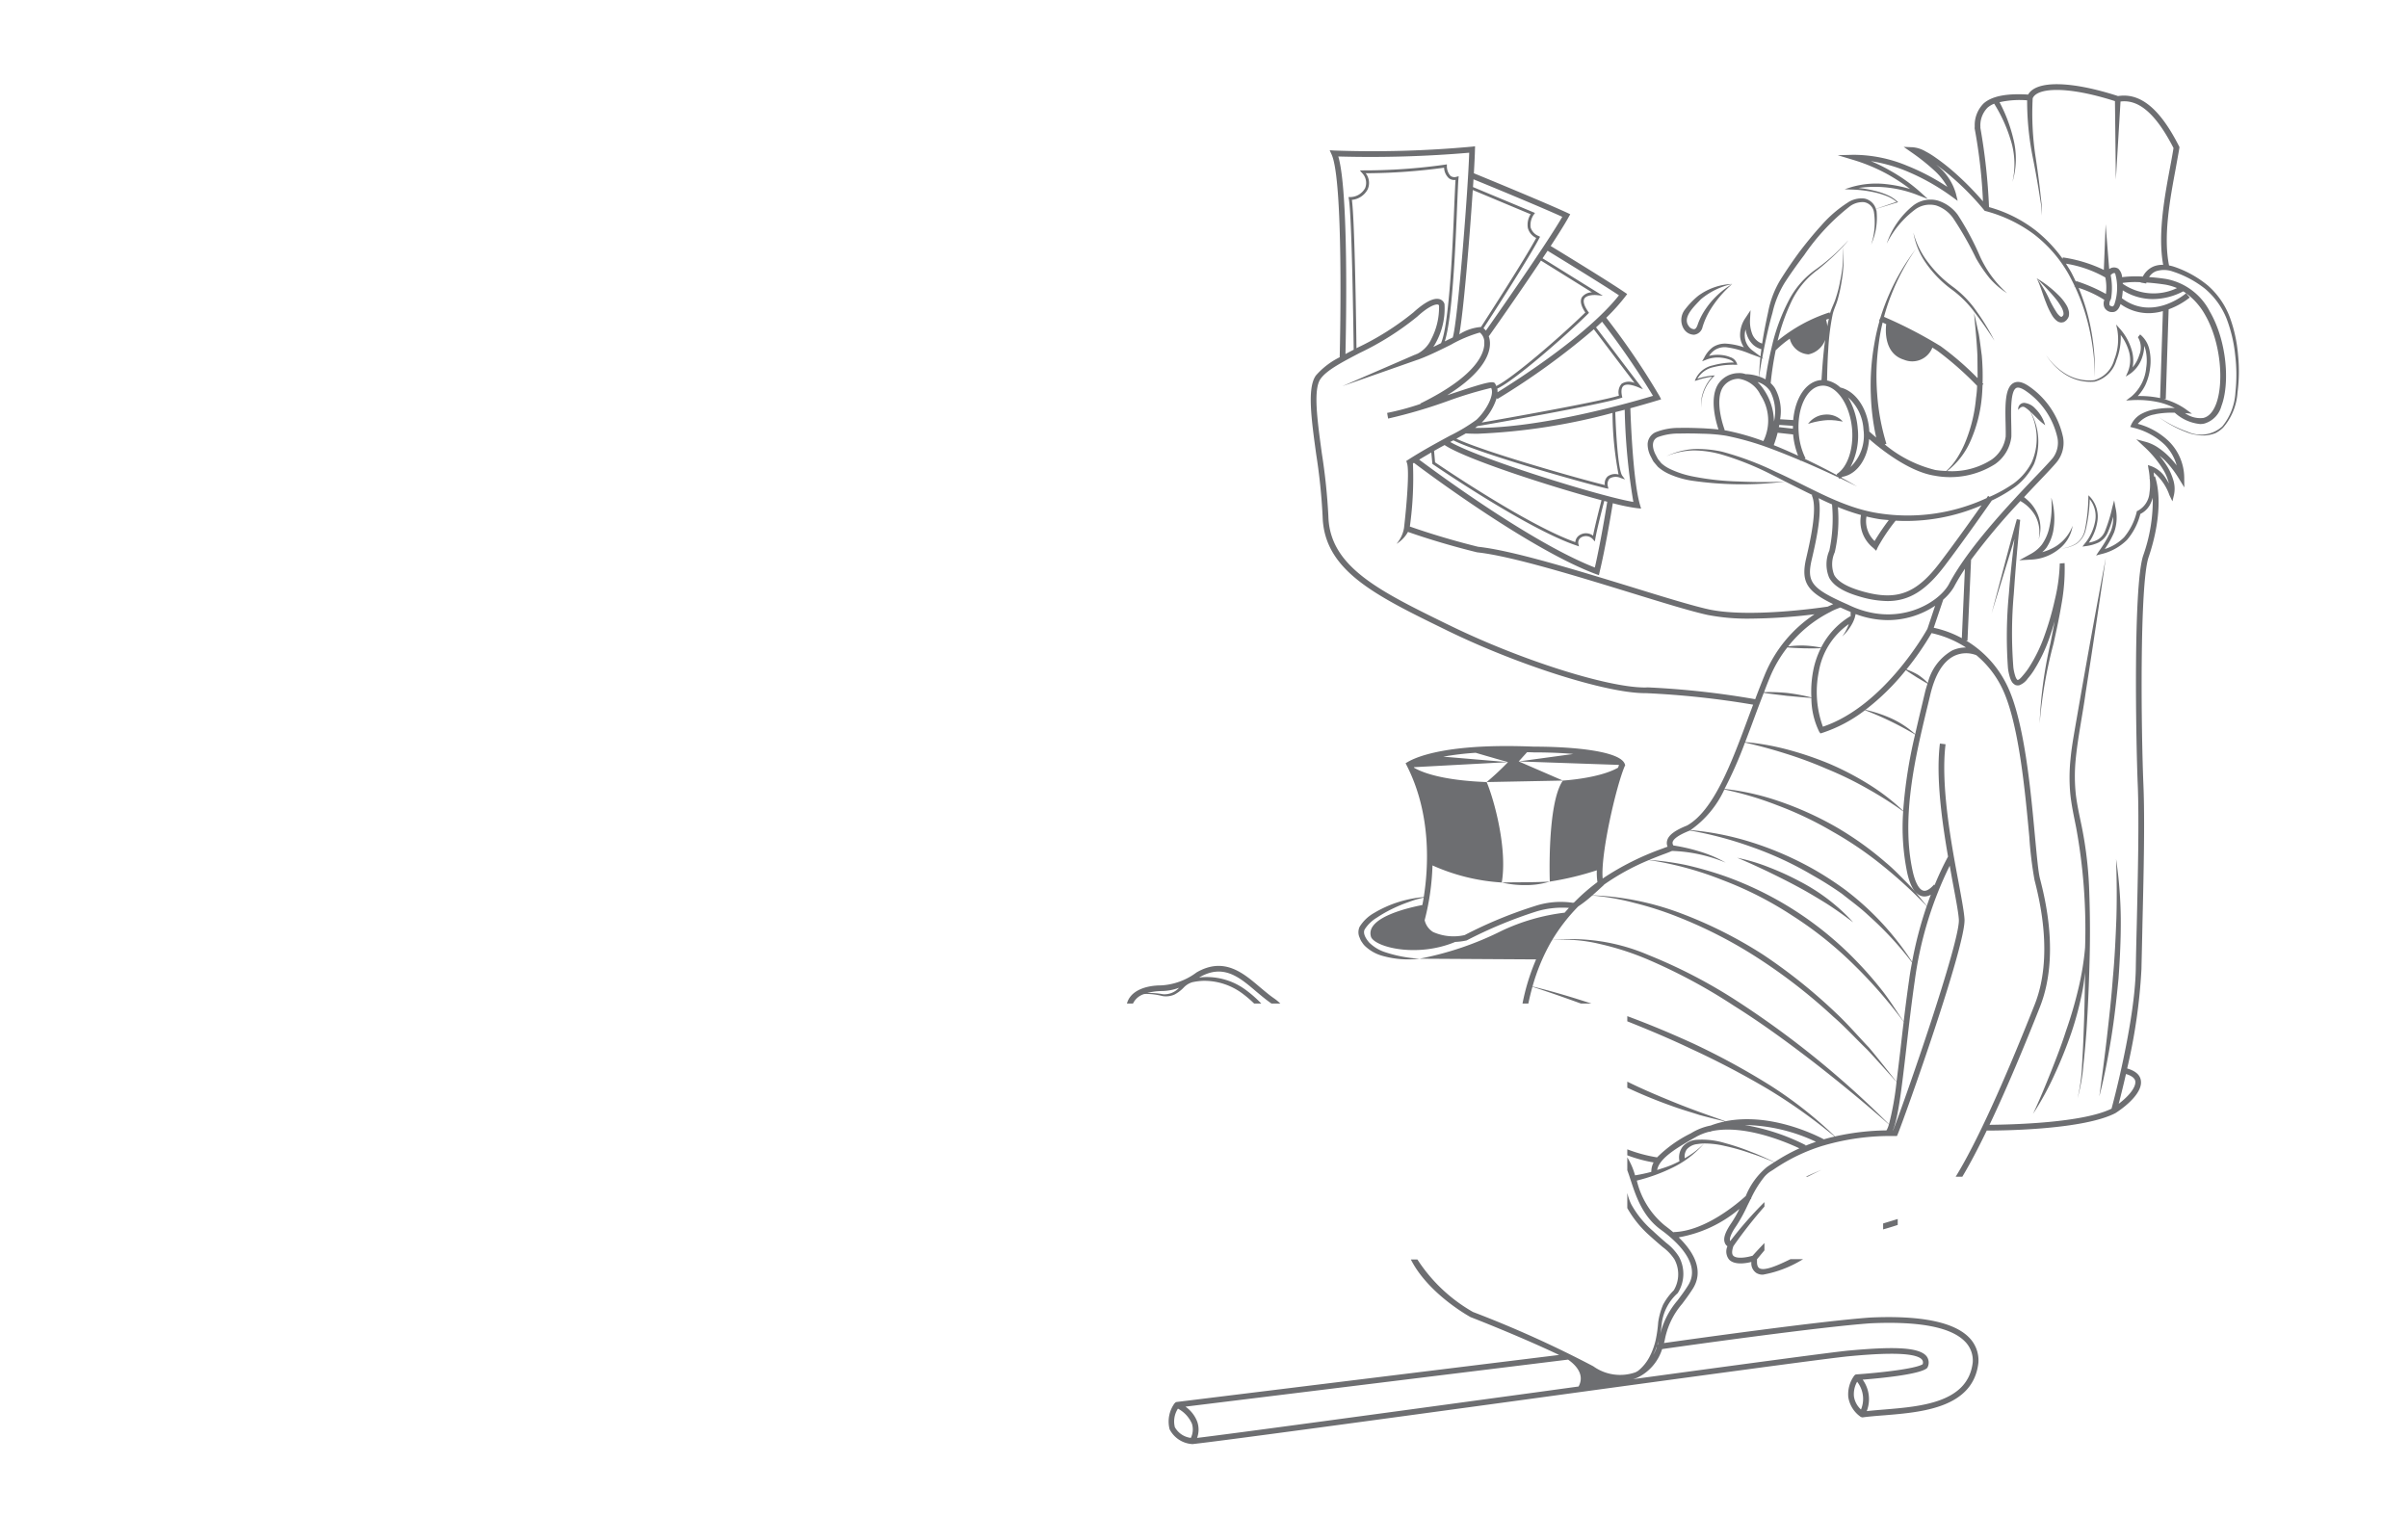 <svg id="Layer_1" data-name="Layer 1" xmlns="http://www.w3.org/2000/svg" viewBox="0 0 242.646 152.787"><title>cartoon</title><path d="M196.754,28.879a11.746,11.746,0,0,1-2.431-2.391,8.444,8.444,0,0,1-1.517-3.056,7.511,7.511,0,0,0,1.339,3.185,11.235,11.235,0,0,0,2.436,2.491A10.804,10.804,0,0,1,199.001,31.51c.701.908,1.359,1.855,1.975,2.831a22.701,22.701,0,0,0-1.799-2.964A10.424,10.424,0,0,0,196.754,28.879Z" style="fill:#6d6e71"/><path d="M199.51,25.82a27.821,27.821,0,0,0-2.242-4.184,3.953,3.953,0,0,0-2.022-1.431,2.857,2.857,0,0,0-2.424.48,8.333,8.333,0,0,0-2.707,3.873,9.673,9.673,0,0,1,2.946-3.504,2.525,2.525,0,0,1,2.045-.346,3.413,3.413,0,0,1,1.711,1.284,33.792,33.792,0,0,1,2.303,4.037,14.967,14.967,0,0,0,1.337,1.969,8.037,8.037,0,0,0,1.79,1.55A11.156,11.156,0,0,1,199.51,25.82Z" style="fill:#6d6e71"/><path d="M206.759,31.741a2.016,2.016,0,0,0,.487.58.787.787,0,0,0,.46.18,1.323,1.323,0,0,0,.288-.057c.067-.045.134-.093.198-.145a1.144,1.144,0,0,0,.266-.397,1.365,1.365,0,0,0,.027-.446,1.944,1.944,0,0,0-.263-.717,5.056,5.056,0,0,0-.871-1.071,10.985,10.985,0,0,0-2.12-1.626c.619.636,1.244,1.257,1.795,1.923a6.284,6.284,0,0,1,.72,1.035c.183.351.279.739.066.868-.105.11-.089.07-.234-.001a1.676,1.676,0,0,1-.363-.422,12.586,12.586,0,0,1-.635-1.116,11.125,11.125,0,0,0-1.349-2.287c.395.788.608,1.645.946,2.469A7.834,7.834,0,0,0,206.759,31.741Z" style="fill:#6d6e71"/><path d="M182.191,42.718a7.976,7.976,0,0,1,1.741-.365,4.775,4.775,0,0,1,.849.001c.293.014.581.087.914.126a2.163,2.163,0,0,0-1.809-.699A2.266,2.266,0,0,0,182.191,42.718Z" style="fill:#6d6e71"/><path d="M207.173,55.046a5.408,5.408,0,0,1-1.38.596,3.637,3.637,0,0,0,.415-.441,4.655,4.655,0,0,0,.682-1.645,7.243,7.243,0,0,0-.19-3.415,9.778,9.778,0,0,1-.267,3.303,4.783,4.783,0,0,1-.676,1.431,3.656,3.656,0,0,1-1.184.979l-1.104.606,1.235-.069a4.797,4.797,0,0,0,2.708-1.01,3.689,3.689,0,0,0,1.441-2.403A4.199,4.199,0,0,1,207.173,55.046Z" style="fill:#6d6e71"/><path d="M156.167,88.836c-1.624.098-3.211.055-4.843.098a10.467,10.467,0,0,0,2.427.259A8.051,8.051,0,0,0,156.167,88.836Z" style="fill:#6d6e71"/><path d="M181.104,89.334c.986.521,1.937,1.099,2.888,1.682.943.596,1.843,1.253,2.749,1.93a19.23,19.23,0,0,0-5.364-4.117,27.34,27.34,0,0,0-3.084-1.414,18.741,18.741,0,0,0-3.243-.975c1.042.427,2.058.902,3.069,1.379C179.123,88.309,180.124,88.802,181.104,89.334Z" style="fill:#6d6e71"/><path d="M181.967,118.58h.18c.47-.24.93-.47,1.4-.69C183.017,118.11,182.487,118.34,181.967,118.58Zm0,0h.18c.47-.24.93-.47,1.4-.69C183.017,118.11,182.487,118.34,181.967,118.58Zm0,0h.18c.47-.24.93-.47,1.4-.69C183.017,118.11,182.487,118.34,181.967,118.58Zm43.55-82.86a14.394,14.394,0,0,0-.83-3.76,8.025,8.025,0,0,0-2.21-3.19,10.709,10.709,0,0,0-3.4-1.89,3.804,3.804,0,0,0-.51-.13c-.6-2.97.11-6.76.68-9.81.13-.74.26-1.42.36-2.02l.01-.1-.04-.08c-1.93-3.8-3.9-5.41-6.15-5.06-4.76-1.54-8.25-1.59-9.06-.15-2.16-.13-3.63.15-4.47.88a3.084,3.084,0,0,0-.91,2.31l-.01.22.01.05a52.315,52.315,0,0,1,.83,7.3,29.906,29.906,0,0,0-2.85-2.89,21.219,21.219,0,0,0-1.9-1.5,8.735,8.735,0,0,0-1.05-.65,3.073,3.073,0,0,0-1.26-.41l-.93-.04.77.54a20.89,20.89,0,0,1,2.37,1.89,6.402,6.402,0,0,1,1.26,1.6,22.336,22.336,0,0,0-4.08-2.14,14.089,14.089,0,0,0-5.41-1.09l-1.56.04,1.49.45a17.966,17.966,0,0,1,3.48,1.44,19.616,19.616,0,0,1,2.32,1.51,13.799,13.799,0,0,0-2.45-.49,8.883,8.883,0,0,0-3.51.32l-.63.2.66.03a12.421,12.421,0,0,1,2.43.3,8.178,8.178,0,0,1,1.16.36,3.576,3.576,0,0,1,.98.58l-2.08.71a1.506,1.506,0,0,0-1.15-1.04,2.501,2.501,0,0,0-1.74.44,12.355,12.355,0,0,0-2.61,2.27c-.77.84-1.49,1.73-2.18,2.63-.68.92-1.32,1.86-1.93,2.83a9.66,9.66,0,0,0-1.24,3.23c-.23,1.06-.45,2.13-.61,3.21a1.48,1.48,0,0,1-.53-.3,1.723,1.723,0,0,1-.44-.59,3.469,3.469,0,0,1-.25-1.55l.05-.92-.5.76a3.031,3.031,0,0,0-.55,1.9,2.3,2.3,0,0,0,.38,1.08,6.957,6.957,0,0,0-1.78-.37,2.235,2.235,0,0,0-1.34.35,2.92,2.92,0,0,0-.87,1.05l-.22.38.41-.16a3.17,3.17,0,0,1,1.56-.2,3.441,3.441,0,0,1,.77.18,1.151,1.151,0,0,1,.46.3,8.031,8.031,0,0,0-2.12.29,2.465,2.465,0,0,0-1.77,1.44l-.05.13.14-.04a7.739,7.739,0,0,1,1.63-.39,4.328,4.328,0,0,0-1.05,1.98,3.123,3.123,0,0,0-.03,1.14,3.075,3.075,0,0,1,.08-1.13,4.363,4.363,0,0,1,1.16-2.03l.1-.09-.13.01a6.915,6.915,0,0,0-1.64.33,2.437,2.437,0,0,1,1.62-1.17,8.021,8.021,0,0,1,2.24-.24h.17l-.05-.14a1.019,1.019,0,0,0-.67-.63,3.065,3.065,0,0,0-.83-.21,3.57,3.57,0,0,0-1.3.08,2.174,2.174,0,0,1,.58-.59,1.869,1.869,0,0,1,1.14-.28,9.368,9.368,0,0,1,2.43.67l1.02.37c-.07.64-.11,1.27-.13,1.91a4.568,4.568,0,0,0-1.34-.24v.01a1.756,1.756,0,0,0-.74-.11,2.474,2.474,0,0,0-2.04,1.1c-.91,1.43-.23,3.8.03,4.58-.51-.06-1.03-.09-1.53-.12-.8-.03-1.59-.06-2.4-.04a6.264,6.264,0,0,0-2.44.45,1.372,1.372,0,0,0-.77,1.15,2.624,2.624,0,0,0,.31,1.27c.1.18.18.37.29.54l.43.51a4.429,4.429,0,0,0,1.05.69,8.85,8.85,0,0,0,2.32.7,34.934,34.934,0,0,0,9.47.1c-1.56.07-3.13.06-4.7-.01a27.147,27.147,0,0,1-4.68-.52,9.536,9.536,0,0,1-2.19-.72,3.653,3.653,0,0,1-.92-.6l-.33-.41c-.1-.16-.18-.34-.27-.5-.34-.69-.39-1.43.25-1.72a5.979,5.979,0,0,1,2.2-.36c.78-.02,1.57-.01,2.35.02a16.153,16.153,0,0,1,2.33.2,28.946,28.946,0,0,1,4.51,1.3c.99.37,1.98.77,2.95,1.18l.03.06.05-.03c1.28.54,2.54,1.11,3.79,1.7l.09.15c.03-.02.06-.05.09-.07.56.27,1.12.54,1.68.82-.52-.31-1.05-.6-1.58-.89a.699.699,0,0,1,.1-.08c1.48-.25,2.56-1.82,2.7-3.81,1.04.91,3.95,3.28,6.57,3.69a8.449,8.449,0,0,0,6.12-1.16,3.91,3.91,0,0,0,1.64-2.74c.01-.4,0-.85-.01-1.33-.03-1.38-.07-3.28.5-3.6.24-.13.64.08.93.27a7.759,7.759,0,0,1,3.23,4.77,2.557,2.557,0,0,1-.5,2.05c-.39.45-1.02,1.12-1.83,1.96-2.51,2.64-6.7,7.06-8.63,10.75-1.04,1.86-5.21,4.45-10.15,2.03-3.68-1.62-4.19-2.26-3.65-4.56.54-2.28,1.02-4.73.69-6.17.2.1.4.2.6.29.25.12.5.23.75.34a15.61,15.61,0,0,1-.27,4.65,3.495,3.495,0,0,0-.02,2.73c.46.85,1.5,1.47,3.26,1.96a10.061,10.061,0,0,0,2.61.4c2.22,0,3.9-1.09,5.77-3.55,2.03-2.68,4.25-5.87,4.75-6.58a14.79,14.79,0,0,0,2.42-1.43,6.51,6.51,0,0,0,1.84-2.26,6.132,6.132,0,0,0-.35-5.24c.02.02.04.03.06.05l.66.65a6.803,6.803,0,0,0,.75.64,3.865,3.865,0,0,0-1.02-1.7,1.717,1.717,0,0,0-.94-.53.6.6,0,0,0-.75.69c.2-.3.45-.39.65-.27a3.029,3.029,0,0,1,.55.44,5.933,5.933,0,0,1,.13,5.15,6.135,6.135,0,0,1-1.8,2.09,13.99,13.99,0,0,1-2.43,1.35l-.14-.1c-.01,0-.06.09-.16.23a18.932,18.932,0,0,1-10.74,1.54c-3.75-.53-7.03-2.64-10.51-4.2a30.118,30.118,0,0,0-5.39-2.02,11.547,11.547,0,0,0-2.87-.27,7.734,7.734,0,0,0-2.76.73,7.559,7.559,0,0,1,2.77-.59,10.578,10.578,0,0,1,2.79.41,29.262,29.262,0,0,1,5.27,2.14c.39.19.78.39,1.16.59h.01c.9.46,1.81.91,2.73,1.36l-.07.03c.55,1.15-.01,3.98-.56,6.32-.56,2.41.07,3.35,2.72,4.64-.15.07-.34.15-.55.25-1.12.17-8.01,1.13-11.98.28-1.64-.36-4.51-1.24-7.84-2.27-5.62-1.72-11.99-3.68-15.41-4.04-3.49-.86-6.13-1.78-6.88-2.04a35.545,35.545,0,0,0,.31-6.36.878.878,0,0,0,.1-.06c1.48,1.12,11.77,8.76,18.33,11.21l.31.11.07-.32c.55-2.25,1.17-5.92,1.33-6.93a19.587,19.587,0,0,0,2.43.5l.42.04-.12-.41c-.7-2.42-.93-8.68-.96-9.7,1.68-.46,2.74-.79,2.78-.8l.32-.1-.15-.3a74.052,74.052,0,0,0-5.38-7.92,20.65,20.65,0,0,0,1.93-2.15l.18-.24-.25-.17c-1.58-1.08-6.12-3.86-7.46-4.67.78-1.19,1.44-2.24,1.82-2.93l.15-.27-.27-.13c-2.19-1.02-8.39-3.57-9.44-4,.06-1.07.1-1.91.11-2.39l.01-.33-.33.04a108.834,108.834,0,0,1-13.84.39l-.48-.03.2.44c1.19,2.66.86,18.29.81,20.42a7.692,7.692,0,0,0-2.4,1.84c-.89,1.25-.46,4.35.03,7.93a59.436,59.436,0,0,1,.65,6.29c.15,5.41,5.25,7.91,12.31,11.36l.18.09c7.18,3.51,16.1,6.34,19.99,6.34h.1a87.985,87.985,0,0,1,10.8,1.16c-.14.38-.28.75-.42,1.12-1.73,4.69-3.53,9.54-6.24,11.06-1.23.49-1.85.96-2,1.5a.915.915,0,0,0,.04.63q-.21.075-.48.18a27.275,27.275,0,0,0-6.06,3.03c-.23-2.37,1.34-9.25,2.22-11.32l.05-.1-.04-.11c-.43-1.29-5.02-1.76-9.16-1.76q-1.485-.06-2.76-.06c-6.4,0-9.04,1.08-9.93,1.59l-.24.14.12.24c2.51,4.93,2.18,10.3,1.71,13.25a11.66,11.66,0,0,0-5.02,1.61,4.026,4.026,0,0,0-1.44,1.38,1.292,1.292,0,0,0,.01,1.12,1.553,1.553,0,0,0,.24.46,1.852,1.852,0,0,0,.33.4,4.148,4.148,0,0,0,1.71.95,9.539,9.539,0,0,0,3.75.29,13.366,13.366,0,0,1-3.6-.7,4.086,4.086,0,0,1-1.47-.92c-.36-.41-.68-.96-.45-1.35a3.71,3.71,0,0,1,1.22-1.17,12.895,12.895,0,0,1,1.58-.9,14.827,14.827,0,0,1,1.7-.7,8.965,8.965,0,0,1,1.43-.41c-.04.27-.09.52-.13.74-1.24.24-5.86,1.25-5.16,3.25.51,1.03,4.66,2.06,8.47.47a6.594,6.594,0,0,0,1.15-.15,44.843,44.843,0,0,1,7.03-2.92,9.074,9.074,0,0,1,3.28-.36c-.15.16-.29.32-.43.48a20.615,20.615,0,0,0-6.33,1.82,31.79,31.79,0,0,1-8.29,2.82l11.74.07a21.729,21.729,0,0,0-1.37,4.45h.59c.12-.59.26-1.15.41-1.69,1.64.53,3.27,1.1,4.89,1.69h1.06c-1.96-.64-3.93-1.23-5.94-1.72a19.763,19.763,0,0,1,1.97-4.67,15.326,15.326,0,0,1,4.78.38,28.25,28.25,0,0,1,4.75,1.52,55.857,55.857,0,0,1,8.79,4.71c2.83,1.77,5.52,3.75,8.17,5.79,2.54,1.98,5.04,4.03,7.45,6.17a2.485,2.485,0,0,1-.24.6,25.065,25.065,0,0,0-5.19.61,41.63,41.63,0,0,0-6.53-5.14,73.493,73.493,0,0,0-7.75-4.22c-2.19-1-4.4-1.93-6.65-2.76v.52c2.16.86,4.3,1.76,6.4,2.76a85.582,85.582,0,0,1,7.77,4.07,55.311,55.311,0,0,1,6.72,4.78c-.38.09-.74.18-1.08.28-1.09-.57-5.52-2.69-9.92-1.82-1.78-.63-3.56-1.25-5.31-1.97-1.55-.63-3.08-1.28-4.58-2.02v.61q2.175,1.02,4.43,1.82c.94.35,1.9.62,2.85.93.85.23,1.7.44,2.55.65a9.164,9.164,0,0,0-1.42.41,5.902,5.902,0,0,0-1.86.7l-.17.1a12.872,12.872,0,0,0-3.38,2.41,15.027,15.027,0,0,1-3-.81v.6a14.151,14.151,0,0,0,2.65.72,1.989,1.989,0,0,0-.23.95,15.42,15.42,0,0,1-1.64.35,6.974,6.974,0,0,0-.78-1.81v1.3c.11.29.22.62.33.96.54,1.65,1.21,3.71,3.09,5.06,1.59,1.16,4.06,3.44,2.71,5.58-.38.61-.75,1.09-1.07,1.52a8.197,8.197,0,0,0-1.85,3.91c-.01.04-.03.09-.04.14a12.053,12.053,0,0,0,.31-1.78,4.901,4.901,0,0,1,1.6-3.01,3.599,3.599,0,0,0,.12-3.68,5.278,5.278,0,0,0-1.27-1.38c-.45-.39-.9-.78-1.33-1.19a9.809,9.809,0,0,1-2.19-2.68,5.069,5.069,0,0,1-.41-1.17v1.53a10.734,10.734,0,0,0,2.21,2.74c.45.41.9.8,1.36,1.19a4.808,4.808,0,0,1,1.17,1.22,3.145,3.145,0,0,1-.06,3.14,5.957,5.957,0,0,0-1.08,1.46,7.152,7.152,0,0,0-.49,1.78v.02a12.937,12.937,0,0,1-.25,1.75,7.1,7.1,0,0,1-.6,1.65,4.434,4.434,0,0,1-1.17,1.45c-.09.05-.18.11-.27.15a4.643,4.643,0,0,1-4.25-.61,111.34,111.34,0,0,0-12.12-5.47,16.216,16.216,0,0,1-5.6-5.29h-.66c1.72,3.41,5.78,5.68,6.02,5.81.06.02,4.9,1.9,8.92,3.81l-38.54,4.74a.267.267,0,0,0-.19.13l-.01-.01a3.131,3.131,0,0,0-.51,2.63,2.75,2.75,0,0,0,2.25,1.49v-.01a.169.169,0,0,0,.05.02c.02,0,.03,0,.04-.01,2.85-.31,18.16-2.39,32.96-4.41,15.36-2.1,31.26-4.27,33.17-4.44,1.98-.18,6.63-.6,7.36.36a.469.469,0,0,1,.05.45c-.75.47-4.45.87-6.67,1.02a.255.255,0,0,0-.2.11h-.01a3.195,3.195,0,0,0-.61,2.19,2.992,2.992,0,0,0,1.25,1.98v-.01a.307.307,0,0,0,.21.06c.66-.09,1.4-.15,2.19-.21,3.78-.31,8.94-.74,9.46-5.29a3.28,3.28,0,0,0-.96-2.57c-1.53-1.54-4.86-2.22-9.92-1.99-5.01.35-18.1,2.19-20.8,2.57.02-.09.05-.17.07-.27a7.764,7.764,0,0,1,1.75-3.67c.33-.44.7-.93,1.1-1.56.96-1.54.44-3.33-1.44-5.15a12.939,12.939,0,0,0,6.12-2.87,12.058,12.058,0,0,1-.79,1.39c-.62.9-.85,1.53-.7,1.98a.737.737,0,0,0,.28.4,1.291,1.291,0,0,0,.17,1.34c.53.56,1.64.39,2.24.24v.05a1.164,1.164,0,0,0,.52,1.07,1.23,1.23,0,0,0,.65.16,11.465,11.465,0,0,0,4.04-1.56h-1.27c-1.34.66-2.63,1.21-3.13.91-.05-.03-.23-.14-.24-.59v-.31q.375-.45.75-.9v-.74c-.4.42-.8.84-1.19,1.28-.61.19-1.62.34-1.95,0-.2-.21-.1-.63.01-.96a44.66,44.66,0,0,1,3.13-3.99v-.45a38.756,38.756,0,0,0-3.44,3.92.137.137,0,0,1-.03-.04c-.03-.12-.05-.5.63-1.48a15.376,15.376,0,0,0,1.13-2.06c.1-.2.2-.4.3-.61a.507.507,0,0,1,.09-.08l-.03-.03a10.543,10.543,0,0,1,1.35-2.18,2.826,2.826,0,0,1,.59-.52l.35-.22a18.237,18.237,0,0,1,5-2.4.035.035,0,0,1,.02.01l.02-.02a24.033,24.033,0,0,1,7.18-.95h.19l.08-.18c.81-2,6.89-19.13,6.73-21.67-.04-.71-.28-1.99-.58-3.62-.74-3.91-1.84-9.83-1.33-14.01l-.57-.07c-.41,3.35.19,7.74.82,11.39a29.49,29.49,0,0,0-1.35,2.87l-.06-.05c-.29.33-.72.71-1.08.61-.42-.1-.81-.8-1.06-1.91-1.22-5.41.29-11.68,1.38-16.25.14-.55.26-1.07.38-1.57.49-2.07,1.31-3.39,2.43-3.93a2.788,2.788,0,0,1,2.22-.06,9.998,9.998,0,0,1,2.54,3.22c1.72,3.44,2.36,10.45,2.79,15.08a38.589,38.589,0,0,0,.52,4.33c.48,1.9,1.95,7.67.03,12.55-3.22,8.15-5.94,14.08-7.97,17.37h.67c.78-1.3,1.61-2.89,2.46-4.65h.03c1.74,0,9.74-.1,12.94-1.76,1.35-.87,2.74-2.19,2.56-3.29-.08-.57-.56-.97-1.38-1.21a56.413,56.413,0,0,0,1.44-10.02c.03-1.38.07-2.92.1-4.53.12-4.89.25-10.44.1-13.98-.23-5.44-.4-20.26.52-22.99,1.06-3.12,1.3-6.17.64-8.15l-.09.03c-.01-.15-.02-.29-.04-.43a5.227,5.227,0,0,1,1.59,2.3l.3.62.16-.66a2.971,2.971,0,0,0-.1-1.57,5.602,5.602,0,0,0-.64-1.38,10.305,10.305,0,0,0-.72-.98,6.254,6.254,0,0,1,.49.41,10.148,10.148,0,0,1,1.47,1.9l.54.88-.01-1.03a5.229,5.229,0,0,0-1.56-3.63,7.174,7.174,0,0,0-3.12-1.75,2.797,2.797,0,0,1,1.71-.95,1.606,1.606,0,0,1,.21-.05,9.083,9.083,0,0,1,1.81-.12,4.426,4.426,0,0,0,2.54,1.14,1.724,1.724,0,0,0,.45-.05,2.512,2.512,0,0,0,1.71-1.77c.83-2.18.61-6.45-1.18-9.53a6.225,6.225,0,0,0-4.41-3.27c-.65-.1-1.2-.15-1.7-.19a1.47,1.47,0,0,1,.68-.58,2.609,2.609,0,0,1,1.7.02,10.358,10.358,0,0,1,3.26,1.74,7.672,7.672,0,0,1,2.16,2.99,14.267,14.267,0,0,1,.87,3.66,16.481,16.481,0,0,1,.03,3.78,5.939,5.939,0,0,1-1.33,3.45,3.229,3.229,0,0,1-3.49.53,12.196,12.196,0,0,1-2.92-1.49,11.378,11.378,0,0,0,2.89,1.56,3.743,3.743,0,0,0,.93.24,3.102,3.102,0,0,0,.96.05,3.386,3.386,0,0,0,.94-.22,3.008,3.008,0,0,0,.79-.57,6.028,6.028,0,0,0,1.44-3.52A16.438,16.438,0,0,0,225.517,35.72Zm-37.44,16.33c.42.1.84.19,1.27.26.33.05.66.07.98.1a23.149,23.149,0,0,0-1.43,2.11A2.762,2.762,0,0,1,188.077,52.05Zm-2.88-.95a21.346,21.346,0,0,0,2.33.8,3.427,3.427,0,0,0,1.24,3.32l.29.28.17-.37a18.577,18.577,0,0,1,1.79-2.66,19.183,19.183,0,0,0,8.66-1.55c-.91,1.29-2.6,3.67-4.18,5.75-2.38,3.15-4.34,3.89-7.76,2.94-1.58-.44-2.54-.99-2.91-1.67a2.924,2.924,0,0,1,.06-2.3A14.842,14.842,0,0,0,185.197,51.1Zm-65.2,93.8a2.145,2.145,0,0,1-1.61-1.08,2.374,2.374,0,0,1,.31-1.87,3.148,3.148,0,0,1,1.41,1.52A1.947,1.947,0,0,1,119.997,144.9Zm39.07-5.18c-1.98.27-3.99.55-5.99.82-14.09,1.92-28.63,3.9-32.45,4.36a2.436,2.436,0,0,0,.02-1.62,3.299,3.299,0,0,0-1.19-1.53l38.55-4.74C158.677,137.47,159.757,138.47,159.067,139.72Zm8.07-4.6c-.03.13-.06.26-.09.38-.01.01-.03.01-.04.02C167.047,135.39,167.097,135.26,167.137,135.12Zm-.19.57a.109.109,0,0,0-.01.05c0,.01.01.01.01.02a3.391,3.391,0,0,1-.36.77A7.864,7.864,0,0,0,166.947,135.69Zm20.58,6.35a2.226,2.226,0,0,1-.71-1.31,2.523,2.523,0,0,1,.32-1.49A2.79,2.79,0,0,1,187.527,142.04Zm.99-8.69c4.88-.22,8.06.39,9.47,1.82a2.699,2.699,0,0,1,.8,2.11c-.46,4.06-5.16,4.45-8.93,4.76-.62.05-1.21.1-1.75.16a3.353,3.353,0,0,0-.41-3.17c1.61-.13,5.68-.5,6.47-1.15a.359.359,0,0,0,.08-.12,1.058,1.058,0,0,0-.1-1.07c-.77-1.01-3.7-.97-7.87-.59-1.44.13-10.71,1.38-21.73,2.88a3.534,3.534,0,0,0,.49-.17,4.799,4.799,0,0,0,2.45-2.86C169.437,135.67,183.337,133.71,188.517,133.35Zm-10.1-16-.34.23a7.317,7.317,0,0,0-2.16,2.94c-.73.67-4.07,3.56-7.28,3.64v.04q-.42-.36-.9-.72a8.348,8.348,0,0,1-2.8-4.51,17.895,17.895,0,0,0,3.57-1.29,9.912,9.912,0,0,0,3.21-2.45,8.777,8.777,0,0,1-1.95,1.49,1.232,1.232,0,0,1,.21-.9,1.618,1.618,0,0,1,1.07-.53,4.902,4.902,0,0,1,.67-.06,8.943,8.943,0,0,1,2.04.24,21.419,21.419,0,0,1,2.68.76c.8.25,1.58.58,2.36.88C178.667,117.19,178.537,117.28,178.417,117.35Zm.4-.25c-.77-.34-1.54-.72-2.33-1.01a22.642,22.642,0,0,0-2.67-.9,7.917,7.917,0,0,0-2.84-.33,2.036,2.036,0,0,0-1.39.65,1.782,1.782,0,0,0-.35,1.51c-.28.14-.56.28-.85.4-.46.19-.93.33-1.4.48.21-1.19,2.02-2.24,3.65-3.18l.18-.1a5.304,5.304,0,0,1,1.44-.58l.01.03a2.508,2.508,0,0,1,.25-.09c3.31-.68,7.53,1.14,8.8,1.74A18.848,18.848,0,0,0,178.817,117.1Zm3.11-1.64.03-.06a21.416,21.416,0,0,0-6.13-2.03,17.376,17.376,0,0,1,7.16,1.69C182.617,115.19,182.257,115.32,181.927,115.46Zm-5.36-80.16a1.867,1.867,0,0,1-.75-1.41,1.982,1.982,0,0,1,.08-.69,3.014,3.014,0,0,0,.21.75,2.395,2.395,0,0,0,.55.79,2.03,2.03,0,0,0,.83.45c-.03.24-.06.48-.09.73Zm1.12,9.15a23.969,23.969,0,0,0-3.66-1.05,2.519,2.519,0,0,0-.29-.04l.06-.02c-.01-.03-1.1-2.88-.18-4.33a1.904,1.904,0,0,1,1.59-.84,2.862,2.862,0,0,1,2.18,1.61A4.668,4.668,0,0,1,177.687,44.45Zm.19-4.97a5.249,5.249,0,0,0-.78-.99,2.308,2.308,0,0,1,1.28.94,4.437,4.437,0,0,1,.38,3.05A5.882,5.882,0,0,0,177.877,39.48Zm1.5,2.77a4.795,4.795,0,0,0-.52-3.13,2.642,2.642,0,0,0-.43-.51,32.084,32.084,0,0,1,.51-3.34l.02.01a10.666,10.666,0,0,1,1.39-1.15,2.078,2.078,0,0,0,1.89,1.58,2.293,2.293,0,0,0,1.68-1.46c-.04.31-.09.63-.12.94-.11,1.04-.19,2.07-.25,3.11h-.05c-1.52.13-2.61,1.82-2.8,4.03Zm1.29.66v.29l-1.42-.16c.02-.07.03-.14.05-.22Zm-1.93,1.95a12.337,12.337,0,0,0,.39-1.25l1.56.17a7.7,7.7,0,0,0,.5,2.14C180.377,45.55,179.567,45.19,178.737,44.86Zm6.33,2.92.07.12c-1.08-.59-2.18-1.14-3.29-1.67l.09-.04a6.841,6.841,0,0,1-.68-2.5c-.22-2.53.81-4.69,2.29-4.82.04,0,.09-.01.13-.01,1.42,0,2.73,1.91,2.95,4.36C186.797,45.24,186.157,47.12,185.067,47.78Zm1.39-.71a6.762,6.762,0,0,0,.74-3.9,7.307,7.307,0,0,0-.97-3.12,4.635,4.635,0,0,1,1.55,3.24A4.374,4.374,0,0,1,186.457,47.07Zm8.55.29a12.669,12.669,0,0,1-5.09-2.58l.17-.06a22.338,22.338,0,0,1-.93-4.99,23.717,23.717,0,0,1,.16-5.12,19.079,19.079,0,0,1,.39-2.11c.1.05.22.1.36.17-.08.66-.2,2.97,1.79,3.58a2.176,2.176,0,0,0,2.86-1.22c.18.11.36.22.52.33a32.323,32.323,0,0,1,3.99,3.52,10.221,10.221,0,0,1-.11,1.23,15.333,15.333,0,0,1-.95,4.12,10.491,10.491,0,0,1-.94,1.9,6.656,6.656,0,0,1-1.1,1.33A8.325,8.325,0,0,1,195.007,47.36Zm1.87,11.82a19.945,19.945,0,0,1,1.12-1.86l-.31,6.99a10.598,10.598,0,0,0-2.83-1.05l.96-2.84A5.237,5.237,0,0,0,196.877,59.18Zm-9.98,3.07c.03-.12.06-.24.09-.37a9.29,9.29,0,0,0,3.24.61,8.59,8.59,0,0,0,4.77-1.45l-.78,2.33c-.15.27-4.35,7.78-10.53,9.86a10.256,10.256,0,0,1-.41-5.56,7.335,7.335,0,0,1,3.02-4.78,4.842,4.842,0,0,1-.66,1.25,4.934,4.934,0,0,0,.94-1.18A3.498,3.498,0,0,0,186.897,62.25Zm-4.18,5.3a11.152,11.152,0,0,0-.19,2.73,20.135,20.135,0,0,0-2.44-.45,18.152,18.152,0,0,0-2.33-.08c.19-.51.39-1.02.59-1.5a12.763,12.763,0,0,1,1.76-3.01c.53.05,1.07.07,1.61.09.58.01,1.17.02,1.76-.01A8.885,8.885,0,0,0,182.717,67.55Zm1.67-5.86a.109.109,0,0,1,.05-.01v-.02a6.31,6.31,0,0,1,1-.43l-.01-.02c.18.08.36.16.55.24a5.314,5.314,0,0,0,.5.21,3.998,3.998,0,0,1,0,.49l-.03-.05a7.777,7.777,0,0,0-2.94,3.16,10.796,10.796,0,0,0-1.78-.21,11.268,11.268,0,0,0-1.54.09A12.653,12.653,0,0,1,184.387,61.69Zm-23.68-4.5c-6.3-2.46-15.8-9.45-17.7-10.87.41-.25.82-.49,1.22-.72l.11,1.15.06.04c.09.06,9.51,6.53,14.46,8.18l.25.09-.06-.26a.604.604,0,0,1,.33-.67.94.94,0,0,1,1.14.22l.19.21.05-.28c.17-.99.77-3.3.9-3.8.1.03.2.06.3.08C161.817,51.46,161.237,54.9,160.707,57.19Zm-16.2-11.75c.36-.21.71-.4,1.06-.59,2.15,1.43,10.7,4.19,15.81,5.56-.12.48-.64,2.48-.85,3.57a1.184,1.184,0,0,0-1.28-.1.933.933,0,0,0-.51.75c-4.76-1.68-13.35-7.51-14.13-8.04Zm20.08,5.14c-3.28-.54-15.46-4.32-18.45-6.04a2.115,2.115,0,0,1,.21-.11.877.877,0,0,0,.1-.06c2.57,1.32,13.17,4.32,15.41,4.84l.22.04-.05-.21a.847.847,0,0,1,.16-.81,1.173,1.173,0,0,1,1.13-.06l.43.14-.27-.36c-.45-.59-.66-4.7-.71-6.42.33-.08.65-.16.95-.24A63.423,63.423,0,0,0,164.587,50.58Zm-15.7-6.87a61.603,61.603,0,0,0,13.6-2.1,33.613,33.613,0,0,0,.61,6.21,1.252,1.252,0,0,0-1.11.2.964.964,0,0,0-.27.86c-2.56-.62-12.22-3.36-14.96-4.67.35-.2.68-.38.98-.55v.02C148.107,43.7,148.497,43.71,148.887,43.71Zm17.68-3.82c-1.87.57-11.29,3.3-17.93,3.23.1-.07.18-.13.26-.19v.01c.51-.08,12.46-2.16,14.46-2.84l.12-.04-.03-.13c-.05-.23-.15-.79.14-1.04.25-.21.76-.16,1.48.13l.49.21-.32-.43c-1.1-1.42-3.69-4.86-4.41-5.81.21-.19.41-.38.61-.57A81.778,81.778,0,0,1,166.567,39.89Zm-16.43-5.39a2.207,2.207,0,0,0-.13-.65l.03.02c.18-.25,2.94-4.16,5.24-7.61l5.14,3.2a1.27,1.27,0,0,0-1.01.49c-.22.37-.1.88.34,1.54-2.7,2.63-7.44,6.69-8.98,7.41a1.226,1.226,0,0,0-.12-.26l-.06-.07-.08-.03c-.37-.12-1.58.25-4.65,1.28a.037.037,0,0,0-.03.01C149.607,37.47,150.187,35.53,150.137,34.5Zm.68,5.61.07.1a73.077,73.077,0,0,0,9.72-7.03c.68.9,2.9,3.84,4.1,5.41a1.365,1.365,0,0,0-1.3.08,1.298,1.298,0,0,0-.27,1.2c-2.04.63-11.64,2.33-13.83,2.71A6.101,6.101,0,0,0,150.817,40.11Zm12.32-10.35c-3.25,4.12-10.67,8.8-12.24,9.77a1.508,1.508,0,0,0-.02-.37c1.72-.79,6.74-5.18,9.16-7.55l.08-.09-.07-.1c-.42-.59-.55-1.05-.4-1.32.22-.38.98-.39,1.25-.36l.61.06-6.07-3.77c.18-.26.34-.51.51-.76C157.187,26.03,161.377,28.59,163.137,29.76Zm-14.66-11.69c1.4.57,6.69,2.75,8.95,3.78-1.62,2.8-6.78,10.16-7.7,11.47a1.092,1.092,0,0,0-.24-.24c.79-1.2,4.58-7.08,5.63-9.09l.07-.13-.13-.07a1.362,1.362,0,0,1-.82-.87,1.84,1.84,0,0,1,.33-1.31l.11-.15-6.25-2.61C148.447,18.58,148.467,18.32,148.477,18.07Zm-.07,1.08,5.83,2.44a1.974,1.974,0,0,0-.28,1.39,1.568,1.568,0,0,0,.84,1c-1.14,2.13-4.84,7.85-5.56,8.97a4.767,4.767,0,0,0-2.19.74C147.477,31.4,148.087,24.03,148.407,19.15Zm-13.55-3.38a116.496,116.496,0,0,0,13.19-.38c-.11,3.68-1.16,17.09-1.66,18.62-.14.07-.27.13-.42.2l-.38.19c.78-2.41,1.09-9.87,1.26-14.02.05-1.21.09-2.09.12-2.41l.02-.21-.2.05a.68.68,0,0,1-.62-.08,1.456,1.456,0,0,1-.37-1v-.17l-.17.03a58.052,58.052,0,0,1-8.29.58h-.31l.2.24a1.41,1.41,0,0,1,.33,1.55,1.742,1.742,0,0,1-1.5.9h-.17l.03.17c.31,1.76.46,13.15.49,15.21-.29.15-.56.29-.83.44C135.647,32.67,135.897,19.3,134.857,15.77Zm10.7,14.86a.733.733,0,0,0-.52-.49c-.74-.19-1.83.63-2.61,1.34a27.746,27.746,0,0,1-5.67,3.57.162.162,0,0,1-.07.04c-.03-2.38-.17-12.77-.46-14.95a2.004,2.004,0,0,0,1.59-1.06,1.588,1.588,0,0,0-.2-1.62,59.858,59.858,0,0,0,7.9-.56,1.528,1.528,0,0,0,.47,1.05.895.895,0,0,0,.68.18c-.03.42-.06,1.2-.11,2.23-.16,4.04-.5,12.3-1.35,14.22-.26.13-.51.26-.78.38a4.464,4.464,0,0,0,.31-.52A7.156,7.156,0,0,0,145.557,30.63Zm20.52,38.64c-.11,0-.22.01-.32.01-3.82,0-12.62-2.8-19.74-6.29l-.17-.08c-6.88-3.37-11.85-5.8-11.99-10.87a60.061,60.061,0,0,0-.66-6.35c-.45-3.32-.89-6.45-.13-7.51.61-.87,2.16-1.68,3.96-2.62a28.556,28.556,0,0,0,5.78-3.65c1.1-1.01,1.81-1.28,2.09-1.22a.151.151,0,0,1,.11.12,6.927,6.927,0,0,1-.78,3.36,3.082,3.082,0,0,1-1.42,1.49c-.07.02-.14.05-.21.07l.06.18-.07-.17-7.31,3.17,7.52-2.64a2.089,2.089,0,0,0,.23-.08c.97-.36,2.15-.94,3.19-1.46a13.219,13.219,0,0,1,2.9-1.22,1.231,1.231,0,0,1,.45,1.02c.04.87-.51,3.22-6.44,6.13l.02.04a26.416,26.416,0,0,1-3.37.91l.1.57a51.344,51.344,0,0,0,6.16-1.82,39.403,39.403,0,0,1,4.22-1.27c.38.73-.58,2.39-1.48,3.21a17.58,17.58,0,0,1-2.7,1.62c-1.21.66-2.72,1.47-4.18,2.41l-.19.12.07.22c.26.73-.04,4.3-.3,6.54a3.27,3.27,0,0,1-.25.81,3.33,3.33,0,0,1-.51.79,3.439,3.439,0,0,0,.75-.63,3.373,3.373,0,0,0,.41-.58c.76.27,3.42,1.19,6.97,2.06,3.41.36,10.03,2.4,15.34,4.03,3.34,1.03,6.22,1.92,7.89,2.28a21.101,21.101,0,0,0,4.29.37,55.75,55.75,0,0,0,6.48-.44,13.397,13.397,0,0,0-5.03,6.13c-.32.78-.64,1.6-.95,2.43A85.974,85.974,0,0,0,166.077,69.27Zm7.68,10.29a33.739,33.739,0,0,1,5.39,1.61,35.483,35.483,0,0,1,5.53,2.64,36.133,36.133,0,0,1,5.06,3.45,46.815,46.815,0,0,1,4.41,4.05,39.37,39.37,0,0,0-1.47,5.62,28.473,28.473,0,0,0-6.76-7.28,33.563,33.563,0,0,0-2.93-1.92,32.775,32.775,0,0,0-6.39-2.82,28.64,28.64,0,0,0-6.25-1.26A10.223,10.223,0,0,0,173.757,79.56Zm-6,6.48c.3-.11.54-.21.73-.29a15.371,15.371,0,0,1,5.41,1.18,12.385,12.385,0,0,0-2.62-1.12,18.203,18.203,0,0,0-2.65-.61.438.438,0,0,1-.08-.35c.07-.24.41-.63,1.7-1.14.01-.01.02-.02.03-.02a37.513,37.513,0,0,1,6.18,1.64,34.691,34.691,0,0,1,6.24,2.9,33.915,33.915,0,0,1,2.91,1.84c.9.72,1.84,1.39,2.67,2.18a33.472,33.472,0,0,1,4.39,4.74c-.11.56-.21,1.14-.29,1.74-.21,1.46-.39,2.87-.55,4.22-.7-1.02-1.35-2.08-2.11-3.06a37.654,37.654,0,0,0-2.63-3.02,34.452,34.452,0,0,0-13.34-8.6,36.724,36.724,0,0,0-3.85-1.1,27.485,27.485,0,0,0-3.72-.51C166.777,86.41,167.317,86.2,167.757,86.04Zm-6.26,3.25.13-.12v-.02a23.508,23.508,0,0,1,4.53-2.48,33.491,33.491,0,0,1,7.43,2.02,35.985,35.985,0,0,1,7.02,3.58,37.545,37.545,0,0,1,6.17,4.92,47.289,47.289,0,0,1,5.05,5.79c-.12.95-.22,1.87-.32,2.74-.14,1.18-.27,2.28-.4,3.29-.92-1.15-1.83-2.32-2.78-3.45-1.09-1.14-2.11-2.34-3.26-3.42a54.377,54.377,0,0,0-7.38-5.92,43.756,43.756,0,0,0-8.46-4.24,28.33,28.33,0,0,0-8.76-1.76C160.767,89.96,161.097,89.66,161.497,89.29Zm-6.82,2.01a43.989,43.989,0,0,0-7.09,2.93,5.063,5.063,0,0,1-3.18-.31,1.903,1.903,0,0,1-.85-1.19,24.739,24.739,0,0,0,.79-5.52,20.011,20.011,0,0,0,6.98,1.72c.58-3.37-.74-8.26-1.52-10.12-4.49-.17-6.5-.97-7.31-1.44l-.03-.06,9.49-.51-6.52-.55a29.547,29.547,0,0,1,3.26-.39c1.15.34,3.18.92,3.26.94a27.819,27.819,0,0,1-2.15,2.01l7.68-.15-4.45-1.93.84-.93c.23,0,.44.01.67.02,1.55,0,2.86.06,3.99.16l-5.5.75,10.07.35c.01.01.03.02.03.03-.03.07-.06.17-.09.25-1.9,1.09-5.56,1.3-5.56,1.3-1.61,2.3-1.32,10.18-1.32,10.18a30.092,30.092,0,0,0,4.74-1.14,6.906,6.906,0,0,0,.06,1.19,19.555,19.555,0,0,0-2.33,2.03l-.12.06A8.269,8.269,0,0,0,154.677,91.3Zm28.48,15.49a92.693,92.693,0,0,0-8.13-5.92,51.908,51.908,0,0,0-8.94-4.64,19.661,19.661,0,0,0-9.68-1.5,18.046,18.046,0,0,1,2.63-3.39,12.399,12.399,0,0,0,1.41-1.1,24.593,24.593,0,0,1,4.17.73,33.534,33.534,0,0,1,4.46,1.43,45.664,45.664,0,0,1,8.3,4.3,55.504,55.504,0,0,1,7.38,5.77c1.18,1.02,2.24,2.19,3.37,3.28,1.01,1.07,1.98,2.18,2.98,3.28a29.521,29.521,0,0,1-.76,4.26A96.229,96.229,0,0,0,183.157,106.79Zm13.31-19.55c.12.66.23,1.3.34,1.88.3,1.6.54,2.87.58,3.55.13,2.21-5.45,18.26-6.62,21.23h-.02c.55-1.35.88-4.26,1.33-8.11.24-2.1.51-4.48.87-6.98A37.39,37.39,0,0,1,196.467,87.24Zm-2.8,3.07a1.089,1.089,0,0,0,.26.03,1.354,1.354,0,0,0,.64-.18c-.14.35-.27.73-.41,1.13-.62-.75-1.22-1.52-1.89-2.22-.73-.73-1.44-1.49-2.24-2.15a32.56,32.56,0,0,0-5.06-3.61,33.172,33.172,0,0,0-5.67-2.56,25.518,25.518,0,0,0-5.52-1.25,41.423,41.423,0,0,0,2.06-4.67c1.36.31,2.71.67,4.03,1.09a41.14,41.14,0,0,1,4.23,1.57,35.206,35.206,0,0,1,4.05,1.97,38.239,38.239,0,0,1,3.63,2.3,22.598,22.598,0,0,0,.41,6.21C192.497,89.36,192.997,90.14,193.667,90.31Zm-1.89-8.6a21.73,21.73,0,0,0-3.4-2.63,29.426,29.426,0,0,0-4.05-2.12,33.526,33.526,0,0,0-4.34-1.46,25.325,25.325,0,0,0-4.13-.72c.31-.81.62-1.63.92-2.45.31-.84.63-1.68.95-2.51.78.12,1.55.2,2.33.3.82.07,1.64.16,2.47.21a7.779,7.779,0,0,0,.79,3.41l.12.17.2-.06a14.5,14.5,0,0,0,4.29-2.28,32.241,32.241,0,0,1,5.05,2.45A47.941,47.941,0,0,0,191.777,81.71Zm2.17-11.82c-.12.5-.24,1.02-.37,1.56-.19.79-.39,1.65-.59,2.53a9.471,9.471,0,0,0-2.42-1.59,13.809,13.809,0,0,0-2.59-.86,23.803,23.803,0,0,0,4.07-4c.35.25.71.47,1.06.7.37.22.74.45,1.12.66C194.127,69.21,194.027,69.53,193.947,69.89Zm2.75-4.33a5.211,5.211,0,0,0-2.44,3.26,5.657,5.657,0,0,0-1-.83,7.036,7.036,0,0,0-1.15-.53,29.355,29.355,0,0,0,2.53-3.66,10.488,10.488,0,0,1,3.47,1.45A3.225,3.225,0,0,0,196.697,65.56Zm18.47,43.4c.08.57-.59,1.45-1.67,2.27.16-.62.43-1.68.73-3C214.787,108.4,215.117,108.64,215.167,108.96Zm2.08-67.73a4.496,4.496,0,0,0-1.39.44,2.354,2.354,0,0,0-1.08,1.08l-.12.27.3.08a6.93,6.93,0,0,1,3.2,1.74,4.837,4.837,0,0,1,1.18,2.06,8.584,8.584,0,0,0-.85-.96,7.126,7.126,0,0,0-.99-.81,4.177,4.177,0,0,0-1.2-.58l-1.03-.28.79.74a11.147,11.147,0,0,1,1.83,2.17,4.928,4.928,0,0,1,.67,1.55,6.583,6.583,0,0,0-.34-.57,2.903,2.903,0,0,0-1.41-1.17l-.37-.13.06.39a7.018,7.018,0,0,1,.12.92l-.02.01a.527.527,0,0,1,.03.12,5.456,5.456,0,0,1-.03,1.34,2.245,2.245,0,0,1-1.18,1.83l-.09.03-.02.1a6.283,6.283,0,0,1-1.26,2.53,4.713,4.713,0,0,1-1.96,1.2,9.056,9.056,0,0,0,.95-1.7,4.412,4.412,0,0,0,.13-2.49l-.13-.72-.19.71a15.349,15.349,0,0,1-.74,2.41,1.706,1.706,0,0,1-.78.87,2.853,2.853,0,0,1-.84.27,5.106,5.106,0,0,0,.86-2.15,2.928,2.928,0,0,0-.77-2.49l-.13-.13-.01.18a17.354,17.354,0,0,1-.35,3.3,2.265,2.265,0,0,1-.85,1.36,3.537,3.537,0,0,1-1.56.53,3.525,3.525,0,0,0,1.58-.49,2.371,2.371,0,0,0,.91-1.38,15.4,15.4,0,0,0,.41-3.1,2.746,2.746,0,0,1,.55,2.19,4.973,4.973,0,0,1-1.07,2.3l-.22.28.36-.05a4.252,4.252,0,0,0,1.27-.36,2.055,2.055,0,0,0,.92-.99,10.924,10.924,0,0,0,.55-1.61,3.489,3.489,0,0,1-.23,1.44,12.112,12.112,0,0,1-1.22,2.06l-.27.41.47-.13a5.467,5.467,0,0,0,2.65-1.45,6.503,6.503,0,0,0,1.34-2.61,2.199,2.199,0,0,0,.92-.84,3.292,3.292,0,0,0,.33-.8,16.593,16.593,0,0,1-.96,5.82c-1.03,3.03-.73,18.96-.55,23.19.14,3.53.01,9.06-.1,13.94-.04,1.61-.08,3.16-.1,4.54-.1,5.47-2.41,13.98-2.44,14.06l.02.01c-2.94,1.47-10.24,1.62-12.32,1.64,1.75-3.68,3.55-8.01,5.1-11.93,1.98-5.06.48-10.96-.02-12.9-.17-.67-.31-2.25-.5-4.24-.43-4.68-1.08-11.75-2.85-15.29a10.682,10.682,0,0,0-4.09-4.44l.14.01.36-8.15a65,65,0,0,1,4.97-5.92,4.01,4.01,0,0,1,1.49,1.46,3.473,3.473,0,0,1,.35,2.4,3.622,3.622,0,0,0-.1-2.53,4.161,4.161,0,0,0-.7-1.11,5.508,5.508,0,0,0-.67-.61c.52-.56,1.02-1.09,1.46-1.55.81-.85,1.45-1.52,1.84-1.99a3.081,3.081,0,0,0,.63-2.5,8.334,8.334,0,0,0-3.47-5.16c-.63-.42-1.12-.52-1.53-.3-.88.48-.83,2.33-.79,4.12.01.46.02.91.01,1.27a3.384,3.384,0,0,1-1.41,2.32,7.408,7.408,0,0,1-4.49,1.16,7.717,7.717,0,0,0,2.37-3.07,14.065,14.065,0,0,0,1.11-4.23c.05-.46.07-.92.09-1.39l.09-.08c-.01,0-.05-.05-.09-.08a23.748,23.748,0,0,0-.08-2.8c-.1-.72-.18-1.44-.3-2.15-.16-.71-.3-1.42-.48-2.12.13,1.44.28,2.87.34,4.3l.02,2.14a.41.41,0,0,1-.01.11,29.388,29.388,0,0,0-3.71-3.21,44.876,44.876,0,0,0-5.71-2.96,19.187,19.187,0,0,1,.76-2.29,22.086,22.086,0,0,1,2.44-4.54,22.206,22.206,0,0,0-2.64,4.46,23.069,23.069,0,0,0-.92,2.44.035.035,0,0,1-.01.02l-.14.32c.01,0,.02.01.05.02a21.006,21.006,0,0,0-.5,2.19,23.979,23.979,0,0,0-.37,5.22,23.527,23.527,0,0,0,.54,4.32c-.43-.36-.69-.61-.7-.61v-.12a.486.486,0,0,0-.01-.12c-.18-2.12-1.4-3.85-2.9-4.19a2.785,2.785,0,0,0-1.34-.71c.02-1.04.05-2.08.12-3.11a23.64,23.64,0,0,1,.43-3.48c.11-.56.4-1.08.55-1.67a15.113,15.113,0,0,0,.37-1.75,13.168,13.168,0,0,0,.14-3.49,13.071,13.071,0,0,1-.29,3.47,12.083,12.083,0,0,1-.43,1.7c-.15.53-.45,1.03-.6,1.6l-.04-.13a15.961,15.961,0,0,0-5.23,2.86,20.399,20.399,0,0,1,1.35-3.87,8.476,8.476,0,0,1,2.67-3.27,24.954,24.954,0,0,0,2.57-2.36c.18-.21.37-.41.53-.63a19.83,19.83,0,0,1-3.19,2.88,8.731,8.731,0,0,0-2.84,3.25,19.547,19.547,0,0,0-1.55,4.06c-.04.15-.07.31-.11.46a.045.045,0,0,1-.03.03l.02.02a30.878,30.878,0,0,0-.64,3.32,3.631,3.631,0,0,0-.63-.28c.07-.62.17-1.24.28-1.85l.16.05-.14-.1c.08-.42.16-.83.24-1.24.23-1.1.48-2.21.79-3.29a9.961,9.961,0,0,1,1.25-3.06c.61-.94,1.27-1.86,1.95-2.76a21.872,21.872,0,0,1,4.56-4.88,2.154,2.154,0,0,1,1.45-.45,1.209,1.209,0,0,1,1.01.98,7.043,7.043,0,0,1-.28,3.3,6.623,6.623,0,0,0,.55-3.36.877.877,0,0,0-.07-.23l2.18-.67.06-.02-.05-.04a3.526,3.526,0,0,0-1.04-.68,7.136,7.136,0,0,0-1.18-.4,12.396,12.396,0,0,0-1.72-.31,11.777,11.777,0,0,1,6.04.75l.95.36-.74-.67a16.923,16.923,0,0,0-3.16-2.24,15.654,15.654,0,0,0-1.84-.9,15.862,15.862,0,0,1,3.43.94,22.399,22.399,0,0,1,4.69,2.61l.62.45-.18-.74a5.588,5.588,0,0,0-1.72-2.68c-.09-.08-.18-.15-.27-.23.52.38,1.04.78,1.53,1.21a27.262,27.262,0,0,1,3.32,3.39l.05.06.09.02a14.274,14.274,0,0,1,4.83,2.31,13.471,13.471,0,0,1,3.53,4.05c.21.38.41.78.6,1.17l-.02.07a.142.142,0,0,1,.06.02,20.167,20.167,0,0,1,1.34,3.8,23.212,23.212,0,0,1,.67,5.32,22.977,22.977,0,0,0-.5-5.36,21.322,21.322,0,0,0-1.14-3.64,11.211,11.211,0,0,1,2.59,1.21,1.022,1.022,0,0,0,0,.75.863.863,0,0,0,.72.48h.1c.23,0,.56-.11.78-.71.01-.03.02-.07.03-.1a4.86,4.86,0,0,0,2.81.92,5.253,5.253,0,0,0,1.46-.21l-.28,8.76h-.02a9.846,9.846,0,0,0-2.23-.2,4.65,4.65,0,0,0,.75-1.08,5.599,5.599,0,0,0,.49-1.73,5.247,5.247,0,0,0-.06-1.81,2.695,2.695,0,0,0-.91-1.56l-.01-.01-.02-.02-.23.28a1.97,1.97,0,0,1,.14,1.8,3.551,3.551,0,0,1-.67,1.24,3.66,3.66,0,0,0-.12-1.83,5.531,5.531,0,0,0-1.17-2.07l-.37-.42.12.55a5.598,5.598,0,0,1-.31,2.99,2.923,2.923,0,0,1-2,2.07,4.6,4.6,0,0,1-2.95-.67,6.406,6.406,0,0,1-1.93-1.88,6.359,6.359,0,0,0,1.89,1.94,4.715,4.715,0,0,0,3.01.76,3.074,3.074,0,0,0,2.19-2.14,6.25,6.25,0,0,0,.44-2.57,5.3,5.3,0,0,1,.79,1.53,3.168,3.168,0,0,1-.06,2.17l-.22.5.45-.29a3.285,3.285,0,0,0,1.24-1.77,3.593,3.593,0,0,0,.17-1.04,3.13,3.13,0,0,1,.16.52,4.74,4.74,0,0,1,.04,1.68,4.343,4.343,0,0,1-1.47,2.89l-.56.42.69-.04a9.989,9.989,0,0,1,2.62.22,7.659,7.659,0,0,1,1.6.58A9.285,9.285,0,0,0,217.247,41.23Zm-33.24-9.01c.09-.03.18-.07.28-.1-.06.25-.11.5-.15.76A4.26,4.26,0,0,0,184.007,32.22Zm24.17-5.65a11.89,11.89,0,0,1,3.97,1.39,5.185,5.185,0,0,1,.06,1.66,16.589,16.589,0,0,0-3-1.3l-.02.08c-.15-.31-.3-.62-.46-.93C208.557,27.16,208.367,26.87,208.177,26.57Zm4.51,1.16c.11-.12.29-.28.45-.18a5.249,5.249,0,0,1-.09,3.15c-.04.07-.11.18-.18.18h-.01c-.11-.02-.25-.06-.29-.15a.782.782,0,0,1,.12-.54l.04-.11A6.637,6.637,0,0,0,212.687,27.73Zm7.6,1.82a6.818,6.818,0,0,1,1.88,2.12c1.66,2.84,1.93,6.97,1.14,9.04-.31.81-.75,1.29-1.3,1.41a2.606,2.606,0,0,1-1.83-.49l.7.06-.68-.49a6.975,6.975,0,0,0-2.17-.99l.21.01.29-9.05a7.622,7.622,0,0,0,2.13-1.19l-.37-.43c-.14.12-3.39,2.83-6.47.5.04-.25.07-.51.09-.79a5.696,5.696,0,0,0,3,.88,6.697,6.697,0,0,0,3.09-.78C220.097,29.42,220.187,29.48,220.287,29.55Zm-2.11-.87a5.489,5.489,0,0,1,1.19.35,5.458,5.458,0,0,1-5.46-.43c0-.03-.01-.06-.01-.09a8.802,8.802,0,0,1,1.81-.07c0,.01-.01.02-.01.03l.57.1a.381.381,0,0,1,.03-.1C216.837,28.51,217.447,28.57,218.177,28.68Zm-.2-1.99a2.376,2.376,0,0,0-.94.15,2.149,2.149,0,0,0-1.11,1.03,11.359,11.359,0,0,0-2.09.06,1.3,1.3,0,0,0-.38-.85.792.792,0,0,0-.92.04l-.36-4.52-.18,4.6a14.255,14.255,0,0,0-4.13-1.26l-.02.14a14.379,14.379,0,0,0-2.68-2.83,13.573,13.573,0,0,0-4.74-2.38,60.067,60.067,0,0,0-.87-7.98v-.13a2.545,2.545,0,0,1,.72-1.91,2.289,2.289,0,0,1,.67-.4,15.209,15.209,0,0,1,1.65,3.62,8.038,8.038,0,0,1,.19,4.27,8.126,8.126,0,0,0,.09-4.35,15.548,15.548,0,0,0-1.39-3.69,9.252,9.252,0,0,1,2.78-.19,28.986,28.986,0,0,0,.58,5.81c.2.99.38,1.99.55,2.99l.24,1.5a7.239,7.239,0,0,1,.11,1.31,6.455,6.455,0,0,0-.04-1.32l-.17-1.51c-.12-1.01-.26-2.02-.41-3.02a29.103,29.103,0,0,1-.3-5.96c.42-1.06,3.39-1.29,8.29.28l.09,7.91.47-7.87c1.26-.15,3.11.32,5.34,4.69-.09.57-.21,1.22-.34,1.91C218.107,19.87,217.417,23.64,217.977,26.69Zm-28.22,97.2c.49-.14.99-.29,1.47-.45v-.6q-.72.225-1.47.45Zm-6.21-6c-.53.22-1.06.45-1.58.69h.18C182.617,118.34,183.077,118.11,183.547,117.89Zm-1.58.69h.18c.47-.24.93-.47,1.4-.69C183.017,118.11,182.487,118.34,181.967,118.58Zm0,0h.18c.47-.24.93-.47,1.4-.69C183.017,118.11,182.487,118.34,181.967,118.58Zm-53.55-17.95c-.49-.33-.99-.76-1.47-1.16-1.69-1.44-3.61-3.07-6.37-1.48a6.553,6.553,0,0,1-3.58,1.31c-1.48,0-3.08.49-3.44,1.83h.61a1.821,1.821,0,0,1,1.1-.95,1.644,1.644,0,0,1,.22-.02,6.714,6.714,0,0,1,1.67.22h.01a2.154,2.154,0,0,0,1.17-.15,3.663,3.663,0,0,0,.93-.7,1.979,1.979,0,0,1,.88-.55,6.251,6.251,0,0,1,1.08-.14,6.447,6.447,0,0,1,4.06,1.35,10.996,10.996,0,0,1,1.09.94h.72a12.236,12.236,0,0,0-1.52-1.34,6.604,6.604,0,0,0-4.37-1.32c-.13.01-.25.02-.38.04a.219.219,0,0,0,.05-.03c2.39-1.38,4-.02,5.7,1.43.49.41,1,.84,1.52,1.2.01.01.02.01.03.02h.89A4.95,4.95,0,0,0,128.417,100.63Zm-11.23-.44a7.065,7.065,0,0,0-1.59-.12,5.638,5.638,0,0,1,1.4-.2,5.146,5.146,0,0,0,1.81-.33A1.969,1.969,0,0,1,117.187,100.19Z" style="fill:#6d6e71"/><path d="M207.557,56.794a17.691,17.691,0,0,1-.494,3.625,29.182,29.182,0,0,1-1.023,3.562,15.341,15.341,0,0,1-1.598,3.298,6.652,6.652,0,0,1-.541.72c-.184.225-.412.487-.544.508-.046.078-.205-.111-.288-.393a4.644,4.644,0,0,1-.189-.858,44.293,44.293,0,0,1,.045-7.421c.171-2.484.373-4.971.644-7.448l-.338-.069c-.883,3.162-1.698,6.342-2.548,9.513.767-2.51,1.549-5.016,2.309-7.528-.219,1.828-.42,3.658-.559,5.496a44.565,44.565,0,0,0-.097,7.531,5.142,5.142,0,0,0,.208.967,1.766,1.766,0,0,0,.248.501,1.293,1.293,0,0,0,.284.23.745.745,0,0,0,.403.028,1.84,1.84,0,0,0,.856-.688,6.2,6.2,0,0,0,.583-.773,15.875,15.875,0,0,0,1.635-3.433c.181-.515.339-1.036.489-1.559-.135.74-.281,1.478-.424,2.213a43.597,43.597,0,0,0-1.092,8.094,45.91,45.91,0,0,1,1.395-8.03c.297-1.329.59-2.662.813-4.014a19.772,19.772,0,0,0,.31-4.114h-0l0-.005-.487.035Z" style="fill:#6d6e71"/><path d="M212.744,104.581c.321-1.984.539-3.982.734-5.983.143-2.005.24-4.016.225-6.028a43.687,43.687,0,0,0-.474-6.008c.071,2.008.091,4.006.031,6.004-.077,1.997-.168,3.994-.355,5.985-.146,1.994-.371,3.982-.597,5.97-.231,1.988-.492,3.974-.766,5.963C212.049,108.539,212.422,106.563,212.744,104.581Z" style="fill:#6d6e71"/><path d="M208.184,103.881c-.453,1.426-.998,2.822-1.551,4.216-.558,1.392-1.13,2.782-1.769,4.146a29.567,29.567,0,0,0,2.173-3.972,45.179,45.179,0,0,0,1.691-4.208,32.683,32.683,0,0,0,1.148-4.394c.095-.554.168-1.113.225-1.673-.016,1.962-.056,3.924-.135,5.884q-.055,1.715-.166,3.428a17.978,17.978,0,0,1-.46,3.393,18.034,18.034,0,0,0,.6-3.38q.182-1.71.306-3.426c.151-2.288.247-4.578.308-6.871q.099-3.439-.018-6.883a39.483,39.483,0,0,0-.768-6.863c-.232-1.126-.487-2.234-.608-3.352a17.311,17.311,0,0,1-.001-3.377c.217-2.251.699-4.515,1.009-6.778q1.068-6.785,2.033-13.59-1.281,6.751-2.468,13.521l-.59,3.385c-.191,1.127-.4,2.258-.504,3.413a17.84,17.84,0,0,0-.024,3.482c.118,1.161.37,2.292.591,3.409a56.802,56.802,0,0,1,.901,12.094,27.985,27.985,0,0,1-.664,4.092A41.455,41.455,0,0,1,208.184,103.881Z" style="fill:#6d6e71"/><path d="M170.7,33.732a.982.982,0,0,0,.859-.778,7.604,7.604,0,0,1,.701-1.604,11.061,11.061,0,0,1,2.3-2.732,8.314,8.314,0,0,0-2.673,2.498,6.662,6.662,0,0,0-.844,1.671c-.098.25-.201.394-.365.385a.687.687,0,0,1-.512-.319c-.641-.856.463-1.89,1.227-2.695a7.297,7.297,0,0,1,3.167-1.54,6.101,6.101,0,0,0-3.456,1.205,8.171,8.171,0,0,0-1.299,1.348,1.709,1.709,0,0,0-.107,2.015A1.232,1.232,0,0,0,170.7,33.732Z" style="fill:#6d6e71"/></svg>